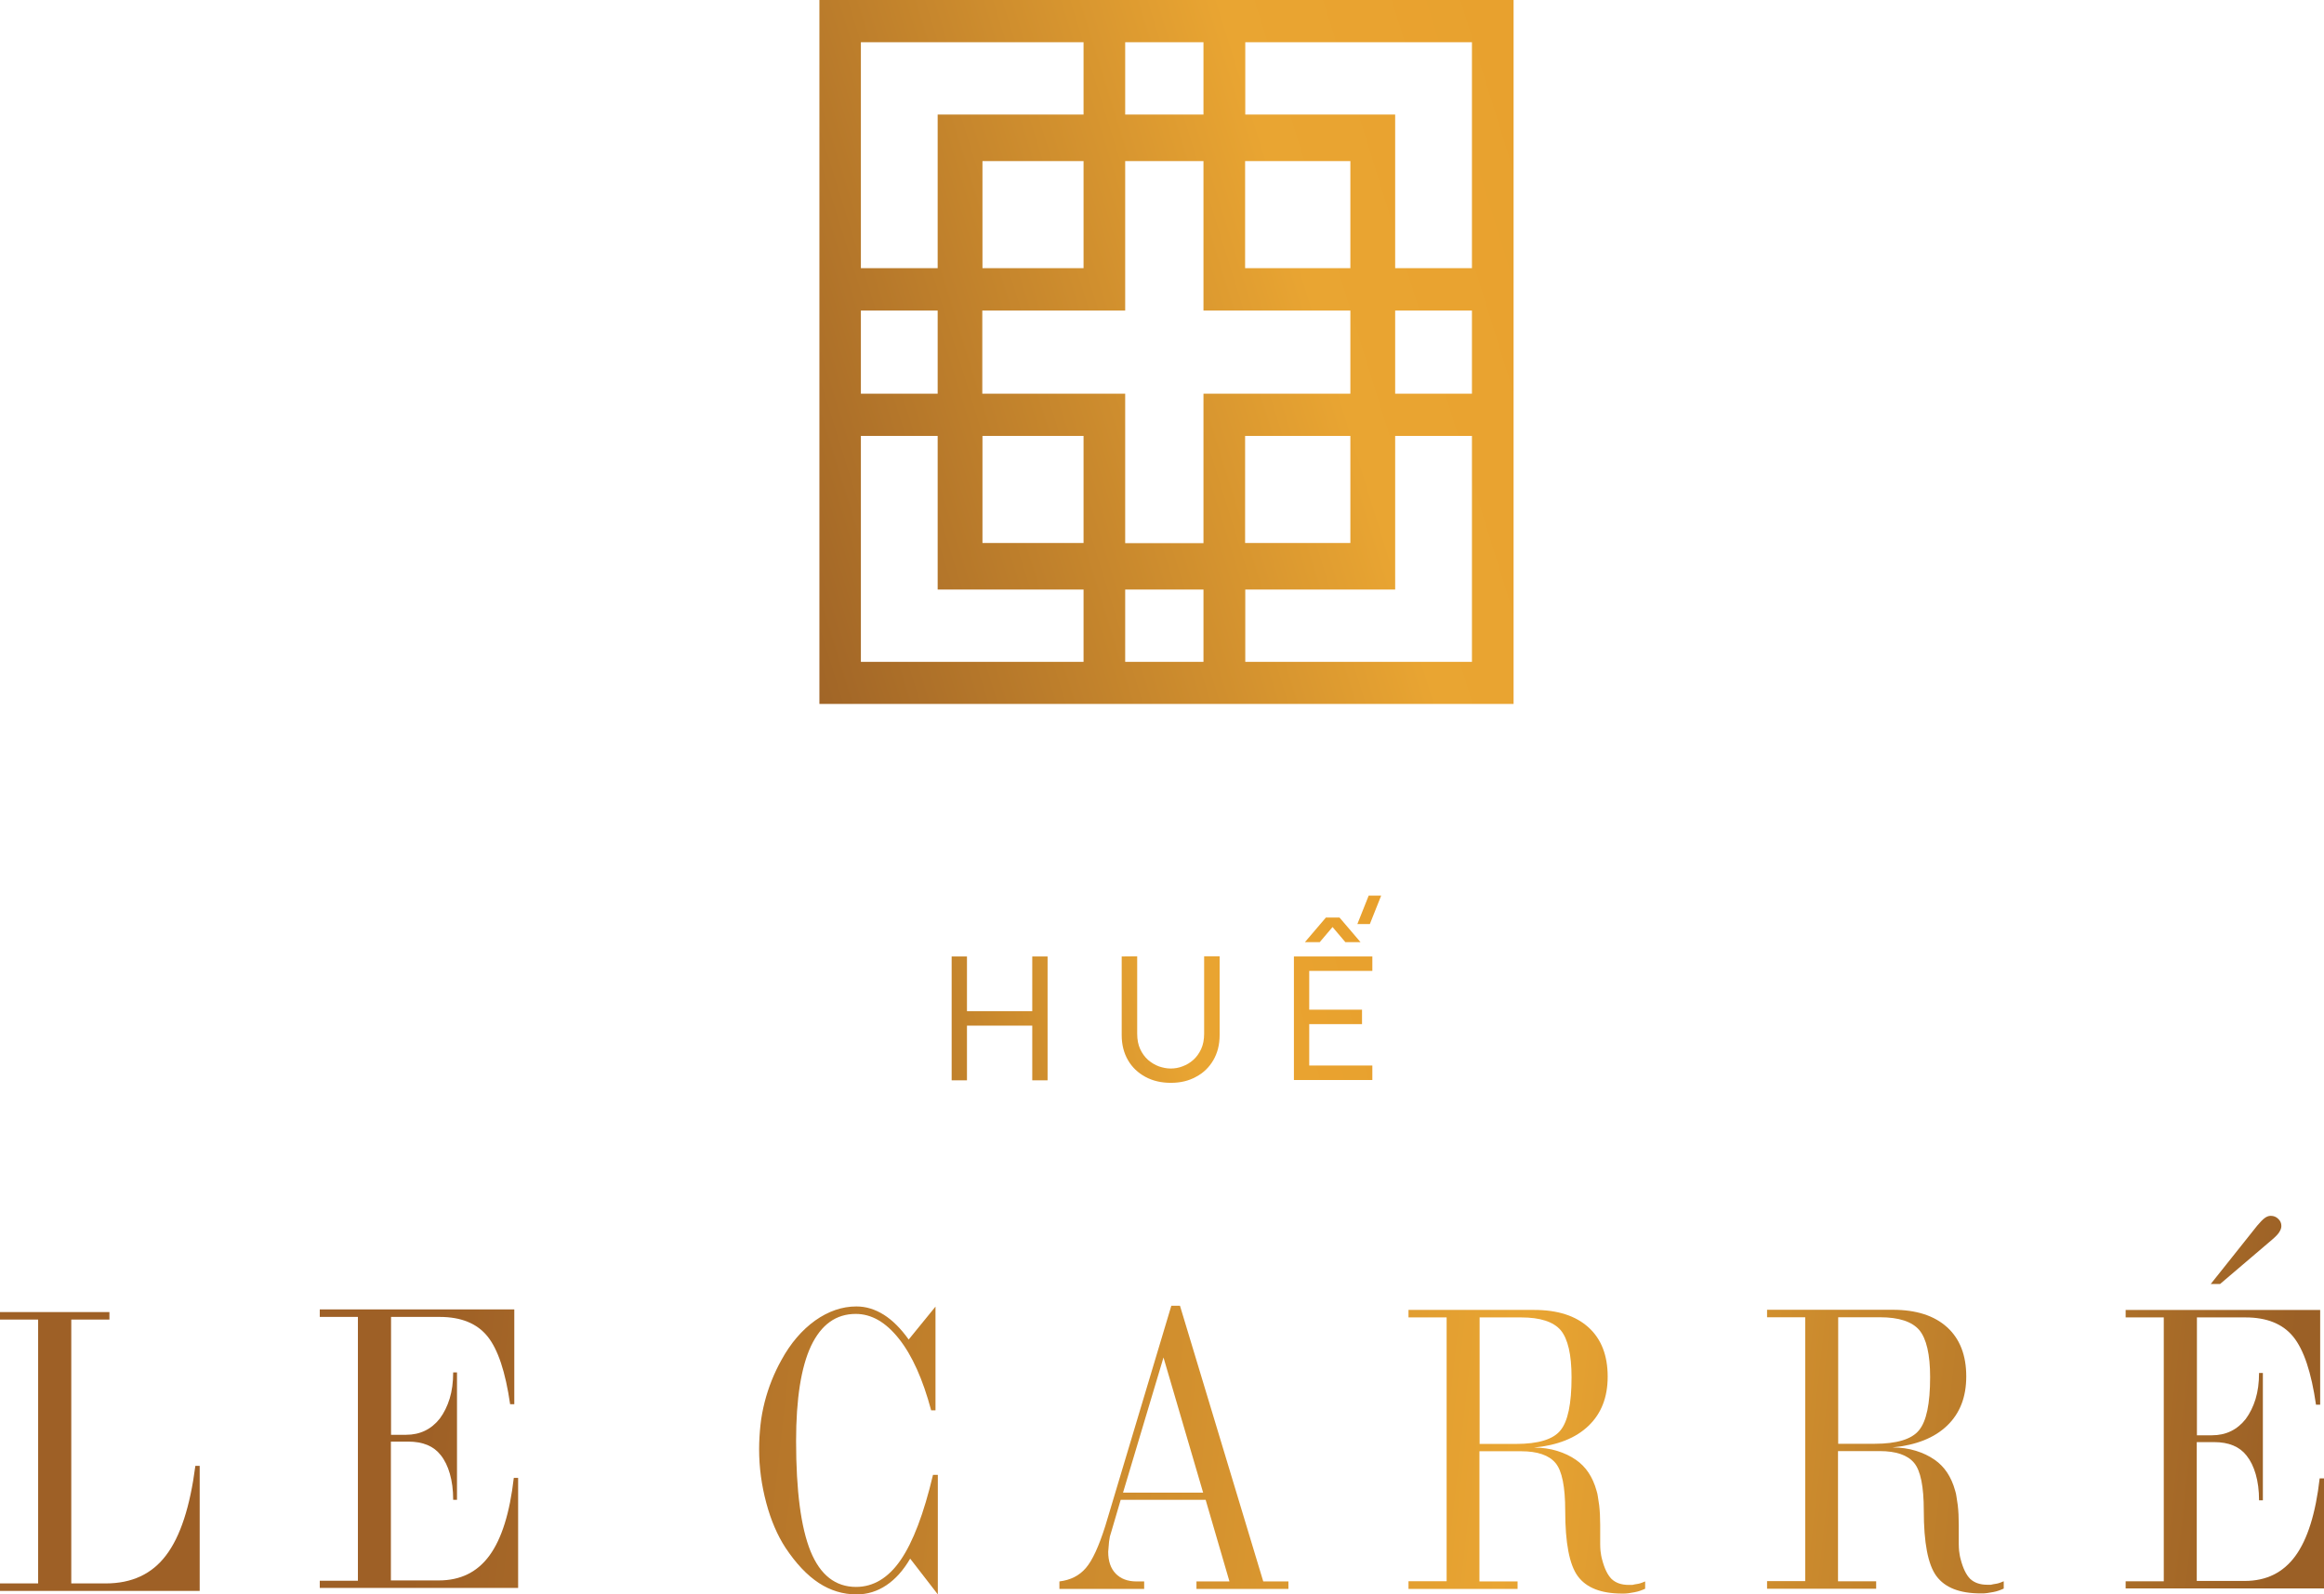 <svg width="188" height="129" viewBox="0 0 188 129" fill="none" xmlns="http://www.w3.org/2000/svg">
<path d="M100.736 0H97.368H91.036H87.668H66.286V21.697V25.114V31.84V35.256V56.954H87.668H91.036H97.368H100.736H122.441V35.27V31.853V25.127V21.711V0H100.736ZM97.355 3.417V9.268H91.022V3.417H97.355ZM109.238 21.697H100.723V13.034H109.238V21.697ZM109.238 25.127V31.853H97.355V43.946H91.022V31.853H79.463V25.127H91.022V13.034H97.355V25.127H109.238ZM109.238 35.27V43.933H100.723V35.27H109.238ZM79.476 35.27H87.654V43.933H79.476V35.27ZM79.476 21.697V13.034H87.654V21.697H79.476ZM69.641 3.417H87.654V9.268H75.852V21.697H69.641V3.417ZM69.641 25.127H75.852V31.853H69.641V25.127ZM69.641 53.55V35.27H75.852V47.699H87.654V53.55H69.641ZM91.022 53.55V47.699H97.355V53.55H91.022ZM119.073 53.55H100.736V47.699H112.862V35.27H119.073V53.55ZM119.073 31.853H112.862V25.127H119.073V31.853ZM112.862 21.697V9.268H100.736V3.417H119.073V21.697H112.862Z" fill="url(#paint0_linear_7003_7276)"/>
<path d="M76.984 87.407V77.386H78.223V81.811H83.505V77.386H84.744V87.407H83.505V82.982H78.223V87.407H76.984Z" fill="url(#paint1_linear_7003_7276)"/>
<path d="M94.714 87.61C93.933 87.61 93.246 87.448 92.653 87.125C92.06 86.803 91.588 86.359 91.251 85.78C90.915 85.202 90.74 84.529 90.74 83.749V77.386L91.993 77.373V83.641C91.993 84.112 92.073 84.529 92.235 84.879C92.397 85.229 92.612 85.525 92.868 85.753C93.138 85.982 93.421 86.157 93.744 86.278C94.067 86.386 94.377 86.453 94.701 86.453C95.024 86.453 95.347 86.399 95.657 86.278C95.981 86.157 96.263 85.996 96.533 85.753C96.789 85.525 97.004 85.229 97.166 84.879C97.328 84.529 97.409 84.112 97.409 83.641V77.373H98.662V83.749C98.662 84.529 98.486 85.202 98.15 85.78C97.813 86.359 97.341 86.816 96.749 87.125C96.169 87.448 95.496 87.61 94.714 87.61Z" fill="url(#paint2_linear_7003_7276)"/>
<path d="M104.671 87.407V77.386H111.016V78.556H105.91V81.691H110.181V82.861H105.91V86.21H111.016V87.381H104.671V87.407ZM105.56 76.229L107.257 74.239H108.362L110.06 76.229H108.834L107.796 75.005L106.759 76.229H105.56ZM110.814 74.763H109.804L110.72 72.463H111.73L110.814 74.763Z" fill="url(#paint3_linear_7003_7276)"/>
<path d="M8.852 106.159V106.764H5.766V128.112H8.555C10.657 128.112 12.287 127.359 13.432 125.839C14.591 124.319 15.373 121.911 15.804 118.602H16.154V128.717H0V128.112H3.085V106.764H0V106.159H8.852Z" fill="url(#paint4_linear_7003_7276)"/>
<path d="M25.868 128.503V127.897H28.953V106.55H25.868V105.944H41.604V113.612H41.267C40.89 111.002 40.284 109.173 39.435 108.123C38.586 107.074 37.293 106.55 35.568 106.55H31.634V116.087H32.847C33.978 116.087 34.895 115.643 35.582 114.769C35.919 114.311 36.188 113.773 36.377 113.154C36.565 112.536 36.66 111.836 36.66 111.042H36.969V121.346H36.66C36.66 120.539 36.565 119.84 36.39 119.234C36.215 118.629 35.972 118.131 35.649 117.728C35.083 117.001 34.208 116.638 33.022 116.638H31.621V127.87H35.501C37.252 127.87 38.613 127.198 39.597 125.853C40.58 124.507 41.24 122.409 41.564 119.571H41.914V128.476H25.868V128.503Z" fill="url(#paint5_linear_7003_7276)"/>
<path d="M75.677 114.109H75.327C74.653 111.594 73.791 109.67 72.726 108.325C71.662 106.98 70.503 106.307 69.224 106.307C67.634 106.307 66.435 107.168 65.613 108.89C64.804 110.612 64.4 113.181 64.4 116.584C64.4 120.62 64.791 123.593 65.572 125.516C66.354 127.426 67.58 128.395 69.25 128.395C70.652 128.395 71.864 127.668 72.861 126.216C73.858 124.763 74.734 122.463 75.475 119.329H75.866V129L73.629 126.108C73.077 127.05 72.444 127.763 71.702 128.26C70.961 128.758 70.153 129 69.291 129C68.2 129 67.176 128.691 66.233 128.072C65.289 127.453 64.387 126.498 63.538 125.22C62.891 124.225 62.366 123.014 61.989 121.602C61.611 120.189 61.409 118.75 61.409 117.257C61.409 116.598 61.45 115.952 61.517 115.307C61.584 114.661 61.706 114.042 61.854 113.45C62.164 112.24 62.622 111.096 63.215 110.034C63.956 108.675 64.872 107.612 65.936 106.846C67.001 106.092 68.119 105.702 69.277 105.702C70.059 105.702 70.786 105.931 71.5 106.375C72.201 106.819 72.875 107.491 73.508 108.379L75.677 105.716V114.109Z" fill="url(#paint6_linear_7003_7276)"/>
<path d="M89.904 123.916C89.837 124.117 89.796 124.252 89.783 124.319C89.769 124.386 89.743 124.534 89.716 124.736L89.648 125.557C89.648 126.31 89.85 126.902 90.255 127.319C90.659 127.736 91.225 127.951 91.925 127.951H92.558V128.556H85.701V127.951C86.603 127.843 87.317 127.48 87.843 126.861C88.368 126.256 88.894 125.113 89.419 123.445L94.754 105.648H95.455L102.191 127.951H104.226V128.556H96.789V127.951H99.457L97.53 121.346H90.659L89.904 123.916ZM90.847 120.768H97.328L94.121 109.832L90.847 120.768Z" fill="url(#paint7_linear_7003_7276)"/>
<path d="M113.94 128.543V127.937H117.025V106.59H113.94V105.984H124.112C125.998 105.984 127.467 106.455 128.504 107.397C129.541 108.338 130.053 109.67 130.053 111.378C130.053 113.046 129.541 114.365 128.504 115.36C127.467 116.355 125.998 116.934 124.085 117.122C124.772 117.122 125.405 117.216 125.971 117.391C126.537 117.566 127.049 117.808 127.493 118.118C128.288 118.669 128.841 119.49 129.151 120.606C129.205 120.781 129.245 120.942 129.258 121.077C129.285 121.211 129.312 121.454 129.366 121.79C129.42 122.261 129.447 122.785 129.447 123.364V124.265C129.447 124.507 129.447 124.722 129.447 124.938C129.447 125.153 129.461 125.328 129.474 125.489C129.501 125.65 129.514 125.772 129.528 125.852C129.541 125.946 129.568 126.041 129.595 126.148C129.784 126.888 130.04 127.426 130.377 127.762C130.713 128.072 131.172 128.233 131.751 128.233C131.845 128.233 131.94 128.233 132.047 128.233C132.196 128.193 132.303 128.179 132.384 128.166C132.465 128.152 132.559 128.139 132.654 128.112C132.748 128.085 132.896 128.031 133.085 127.951V128.543C132.815 128.664 132.532 128.771 132.222 128.825C132.061 128.852 131.899 128.879 131.737 128.906C131.576 128.933 131.414 128.933 131.225 128.933C129.514 128.933 128.329 128.462 127.642 127.534C126.955 126.606 126.618 124.83 126.618 122.234C126.618 120.297 126.362 119.005 125.836 118.373C125.311 117.741 124.381 117.418 123.047 117.418H119.679V127.951H122.764V128.556H113.94V128.543ZM123.061 106.59H119.693V116.826H122.63C124.435 116.826 125.634 116.463 126.227 115.737C126.833 115.01 127.13 113.584 127.13 111.432C127.13 109.589 126.833 108.325 126.254 107.625C125.661 106.939 124.597 106.59 123.061 106.59Z" fill="url(#paint8_linear_7003_7276)"/>
<path d="M142.947 128.53V127.925H146.032V106.577H142.947V105.972H153.119C155.005 105.972 156.474 106.442 157.511 107.384C158.548 108.326 159.06 109.657 159.06 111.366C159.06 113.034 158.548 114.352 157.511 115.347C156.474 116.343 155.005 116.921 153.092 117.11C153.779 117.11 154.412 117.204 154.978 117.379C155.544 117.553 156.056 117.796 156.5 118.105C157.295 118.656 157.848 119.477 158.158 120.593C158.212 120.768 158.252 120.93 158.265 121.064C158.292 121.199 158.319 121.441 158.373 121.777C158.427 122.248 158.454 122.773 158.454 123.351V124.252C158.454 124.494 158.454 124.71 158.454 124.925C158.454 125.14 158.468 125.315 158.481 125.476C158.508 125.638 158.521 125.759 158.535 125.84C158.548 125.934 158.575 126.028 158.602 126.135C158.791 126.875 159.047 127.413 159.384 127.75C159.72 128.059 160.179 128.22 160.758 128.22C160.852 128.22 160.947 128.22 161.054 128.22C161.203 128.18 161.31 128.167 161.391 128.153C161.472 128.14 161.566 128.126 161.661 128.099C161.755 128.073 161.903 128.019 162.092 127.938V128.53C161.822 128.651 161.539 128.759 161.229 128.812C161.068 128.839 160.906 128.866 160.744 128.893C160.583 128.92 160.421 128.92 160.232 128.92C158.521 128.92 157.336 128.449 156.649 127.521C155.962 126.593 155.625 124.817 155.625 122.221C155.625 120.284 155.369 118.993 154.843 118.361C154.318 117.728 153.388 117.405 152.054 117.405H148.686V127.938H151.772V128.543H142.947V128.53ZM152.068 106.577H148.7V116.814H151.637C153.442 116.814 154.641 116.45 155.234 115.724C155.84 114.998 156.137 113.572 156.137 111.42C156.137 109.577 155.84 108.312 155.261 107.613C154.668 106.927 153.617 106.577 152.068 106.577Z" fill="url(#paint9_linear_7003_7276)"/>
<path d="M171.954 128.543V127.938H175.039V106.59H171.954V105.985H187.69V113.652H187.353C186.976 111.042 186.37 109.213 185.521 108.164C184.672 107.115 183.379 106.59 181.654 106.59H177.72V116.127H178.933C180.064 116.127 180.981 115.683 181.668 114.809C182.005 114.351 182.274 113.813 182.463 113.195C182.651 112.576 182.746 111.876 182.746 111.083H183.055V121.387H182.746C182.746 120.58 182.651 119.88 182.476 119.275C182.301 118.669 182.058 118.172 181.735 117.768C181.169 117.042 180.294 116.679 179.108 116.679H177.707V127.911H181.587C183.338 127.911 184.699 127.238 185.683 125.893C186.666 124.548 187.326 122.449 187.65 119.611H188V128.516H171.954V128.543ZM183.823 100.281L179.593 103.886H178.838L182.597 99.165C182.84 98.882 183.028 98.68 183.19 98.559C183.352 98.438 183.514 98.371 183.689 98.371C183.931 98.371 184.133 98.452 184.295 98.613C184.47 98.775 184.551 98.963 184.551 99.192C184.551 99.353 184.497 99.501 184.389 99.676C184.295 99.837 184.106 100.039 183.823 100.281Z" fill="url(#paint10_linear_7003_7276)"/>
<defs>
<linearGradient id="paint0_linear_7003_7276" x1="138.823" y1="14.747" x2="57.128" y2="40.071" gradientUnits="userSpaceOnUse">
<stop offset="0.025" stop-color="#E89F2C"/>
<stop offset="0.397" stop-color="#E9A532"/>
<stop offset="1" stop-color="#9B6026"/>
</linearGradient>
<linearGradient id="paint1_linear_7003_7276" x1="117.848" y1="72.239" x2="59.386" y2="88.342" gradientUnits="userSpaceOnUse">
<stop offset="0.025" stop-color="#E89F2C"/>
<stop offset="0.397" stop-color="#E9A532"/>
<stop offset="1" stop-color="#9B6026"/>
</linearGradient>
<linearGradient id="paint2_linear_7003_7276" x1="118.733" y1="75.454" x2="60.272" y2="91.556" gradientUnits="userSpaceOnUse">
<stop offset="0.025" stop-color="#E89F2C"/>
<stop offset="0.397" stop-color="#E9A532"/>
<stop offset="1" stop-color="#9B6026"/>
</linearGradient>
<linearGradient id="paint3_linear_7003_7276" x1="119.328" y1="77.615" x2="60.867" y2="93.717" gradientUnits="userSpaceOnUse">
<stop offset="0.025" stop-color="#E89F2C"/>
<stop offset="0.397" stop-color="#E9A532"/>
<stop offset="1" stop-color="#9B6026"/>
</linearGradient>
<linearGradient id="paint4_linear_7003_7276" x1="-5.395" y1="116.337" x2="191.071" y2="138.299" gradientUnits="userSpaceOnUse">
<stop offset="0.209" stop-color="#9E6026"/>
<stop offset="0.648" stop-color="#E9A532"/>
<stop offset="0.961" stop-color="#9B6026"/>
</linearGradient>
<linearGradient id="paint5_linear_7003_7276" x1="-6.763" y1="112.707" x2="189.703" y2="134.668" gradientUnits="userSpaceOnUse">
<stop offset="0.209" stop-color="#9E6026"/>
<stop offset="0.648" stop-color="#E9A532"/>
<stop offset="0.961" stop-color="#9B6026"/>
</linearGradient>
<linearGradient id="paint6_linear_7003_7276" x1="-6.028" y1="108.622" x2="190.438" y2="130.584" gradientUnits="userSpaceOnUse">
<stop offset="0.209" stop-color="#9E6026"/>
<stop offset="0.648" stop-color="#E9A532"/>
<stop offset="0.961" stop-color="#9B6026"/>
</linearGradient>
<linearGradient id="paint7_linear_7003_7276" x1="-5.662" y1="106.365" x2="190.803" y2="128.327" gradientUnits="userSpaceOnUse">
<stop offset="0.209" stop-color="#9E6026"/>
<stop offset="0.648" stop-color="#E9A532"/>
<stop offset="0.961" stop-color="#9B6026"/>
</linearGradient>
<linearGradient id="paint8_linear_7003_7276" x1="-4.804" y1="103.434" x2="191.662" y2="125.396" gradientUnits="userSpaceOnUse">
<stop offset="0.209" stop-color="#9E6026"/>
<stop offset="0.648" stop-color="#E9A532"/>
<stop offset="0.961" stop-color="#9B6026"/>
</linearGradient>
<linearGradient id="paint9_linear_7003_7276" x1="-4.447" y1="100.23" x2="192.019" y2="122.192" gradientUnits="userSpaceOnUse">
<stop offset="0.209" stop-color="#9E6026"/>
<stop offset="0.648" stop-color="#E9A532"/>
<stop offset="0.961" stop-color="#9B6026"/>
</linearGradient>
<linearGradient id="paint10_linear_7003_7276" x1="-3.663" y1="93.232" x2="192.803" y2="115.194" gradientUnits="userSpaceOnUse">
<stop offset="0.209" stop-color="#9E6026"/>
<stop offset="0.648" stop-color="#E9A532"/>
<stop offset="0.961" stop-color="#9B6026"/>
</linearGradient>
</defs>
</svg>
